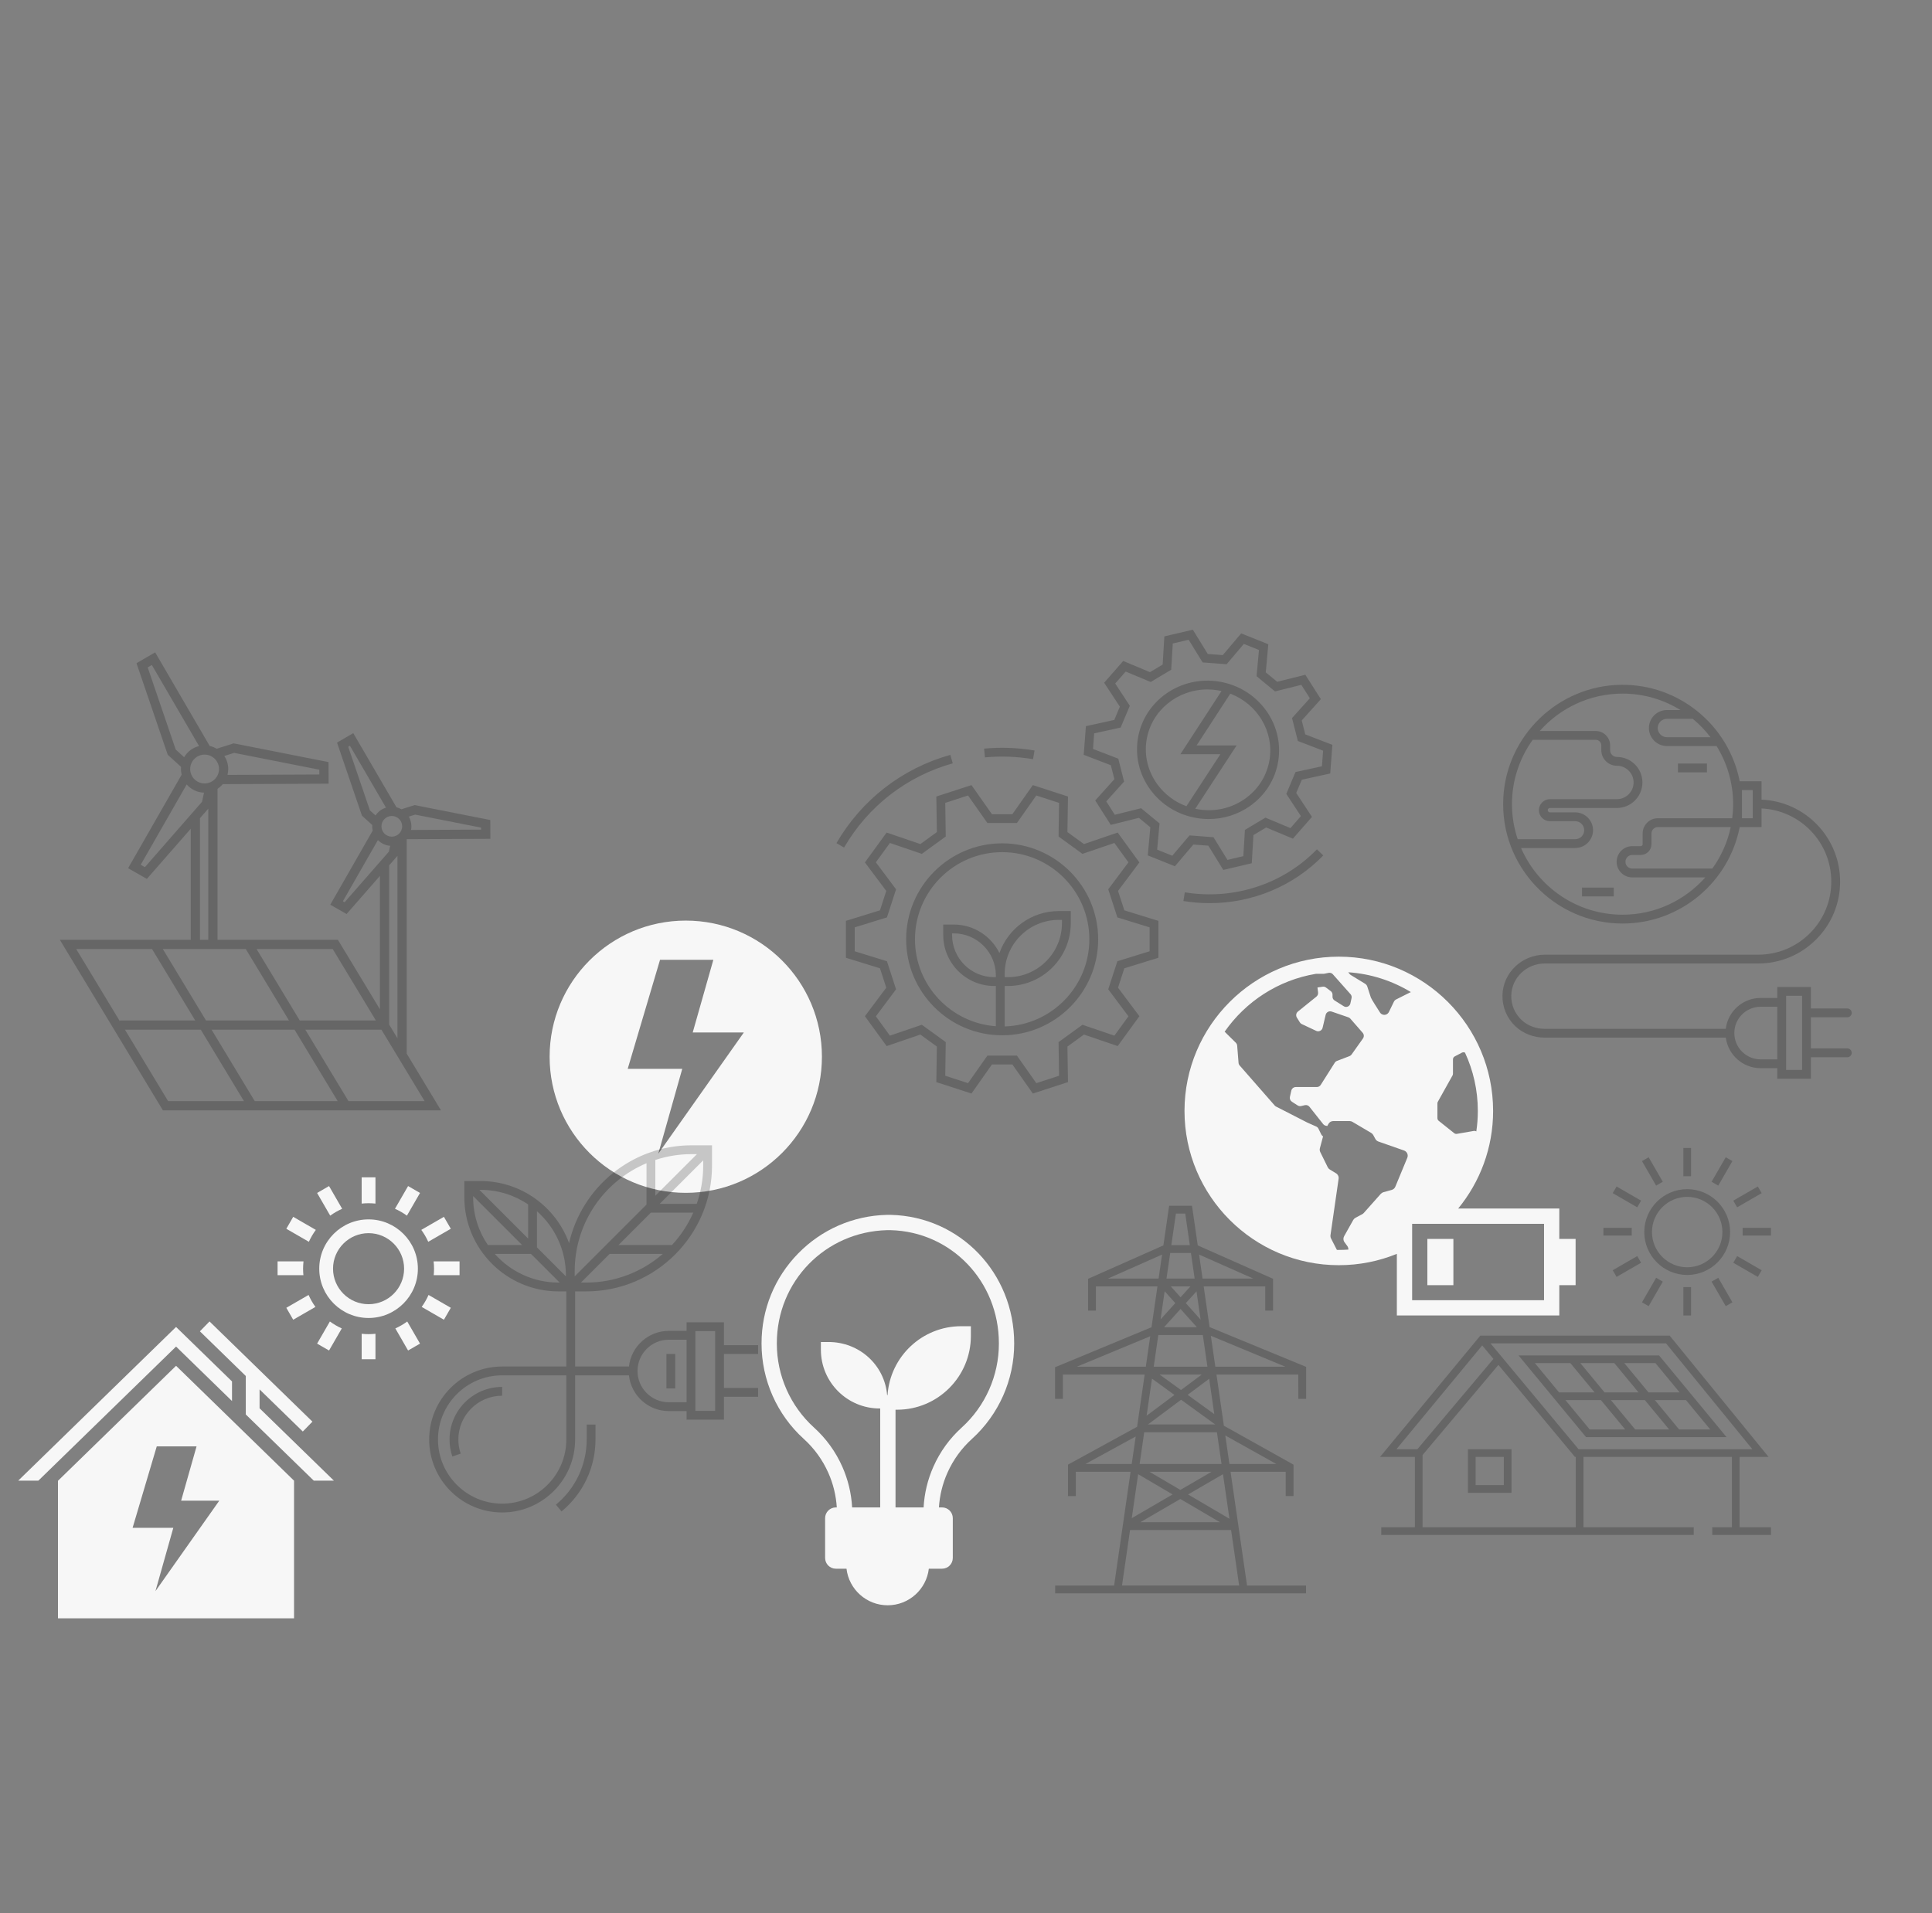 <?xml version="1.0" encoding="utf-8"?>
<!-- Generator: Adobe Illustrator 16.0.0, SVG Export Plug-In . SVG Version: 6.00 Build 0)  -->
<!DOCTYPE svg PUBLIC "-//W3C//DTD SVG 1.1//EN" "http://www.w3.org/Graphics/SVG/1.1/DTD/svg11.dtd">
<svg version="1.1" id="Calque_1" xmlns="http://www.w3.org/2000/svg" xmlns:xlink="http://www.w3.org/1999/xlink" x="0px" y="0px"
	 width="318px" height="315px" viewBox="0 0 318 315" enable-background="new 0 0 318 315" xml:space="preserve">
<rect x="0" y="0" width="318" height="315" fill="#808080" stroke="none"/>
<path fill="#F7F7F7" d="M112.875,151.562c-12.376,0-22.41,10.033-22.41,22.41s10.034,22.412,22.41,22.412
	c12.377,0,22.411-10.035,22.411-22.412S125.252,151.562,112.875,151.562z M108.356,189.932l3.94-13.964h-8.978l5.323-17.954h8.775
	l-3.398,11.968h8.415L108.356,189.932z"/>
<path fill="#F7F7F7" d="M239.222,211.584h-4.283v-7.616h4.283V211.584z M259.339,203.968v7.616h-2.683v4.987h-26.739v-10.144
	c-2.95,1.206-6.176,1.868-9.556,1.868c-14.004,0-25.397-11.393-25.397-25.397c0-14.006,11.394-25.398,25.397-25.398
	c14.006,0,25.399,11.393,25.399,25.398c0,6.094-2.157,11.689-5.749,16.071h16.645v4.998H259.339z M236.594,184.084
	c0,0.172,0.078,0.336,0.211,0.442l2.551,2.033c0.125,0.102,0.288,0.142,0.445,0.113l2.795-0.483c0.128-0.02,0.259,0,0.371,0.064
	l0.028,0.017c0.164-1.102,0.25-2.227,0.25-3.372c0-3.426-0.757-6.677-2.111-9.596c-0.159-0.08-0.348-0.082-0.507,0.001l-1.172,0.612
	c-0.186,0.098-0.302,0.289-0.302,0.501v2.366c0,0.095-0.024,0.188-0.072,0.273l-2.417,4.33c-0.048,0.086-0.07,0.178-0.07,0.275
	V184.084z M221.916,160.069l0.214,0.268c0.061,0.075,0.134,0.142,0.216,0.192l2.342,1.43c0.167,0.104,0.297,0.264,0.359,0.451
	c0.18,0.544,0.556,1.67,0.597,1.832c0.045,0.181,1.146,1.908,1.496,2.45c0.065,0.108,0.161,0.2,0.27,0.265
	c0.424,0.263,0.982,0.1,1.201-0.353l0.814-1.675c0.08-0.169,0.214-0.306,0.38-0.389l2.257-1.135
	c0.024-0.013,0.048-0.022,0.069-0.028l0.099-0.041C229.179,161.483,225.67,160.322,221.916,160.069z M229.665,195.374l1.972-4.762
	c0.196-0.479-0.049-1.027-0.539-1.2l-4.222-1.477c-0.21-0.074-0.386-0.226-0.493-0.42l-0.353-0.649
	c-0.081-0.144-0.195-0.263-0.336-0.347l-3.092-1.826c-0.14-0.082-0.3-0.126-0.463-0.126h-2.688c-0.328,0-0.627,0.174-0.788,0.458
	l-0.201,0.354c-0.051-0.015-0.101-0.027-0.153-0.032c-0.205-0.021-0.391-0.124-0.519-0.282l-2.253-2.844
	c-0.182-0.229-0.479-0.336-0.762-0.271l-0.609,0.142c-0.199,0.048-0.41,0.01-0.58-0.101l-0.94-0.605
	c-0.267-0.174-0.397-0.493-0.331-0.803l0.231-1.029c0.08-0.343,0.386-0.589,0.74-0.589h3.46c0.258,0,0.498-0.133,0.639-0.352
	l2.309-3.649c0.089-0.14,0.216-0.244,0.369-0.303l2.062-0.788c0.137-0.054,0.258-0.146,0.342-0.27l1.872-2.634
	c0.201-0.286,0.184-0.671-0.048-0.936l-2.034-2.333c-0.089-0.098-0.199-0.174-0.324-0.216l-2.754-0.946
	c-0.424-0.143-0.878,0.108-0.98,0.544l-0.503,2.122c-0.107,0.466-0.621,0.714-1.056,0.511l-2.365-1.113
	c-0.135-0.061-0.247-0.159-0.324-0.283l-0.49-0.79c-0.201-0.323-0.131-0.746,0.167-0.989l3.049-2.461
	c0.202-0.164,0.307-0.422,0.275-0.681l-0.101-0.826l0.869-0.126c0.188-0.028,0.383,0.021,0.534,0.138l0.79,0.595
	c0.178,0.138,0.283,0.349,0.283,0.571v0.354c0,0.247,0.127,0.475,0.335,0.606l1.522,0.956c0.418,0.264,0.972,0.031,1.08-0.453
	l0.199-0.9c0.046-0.224-0.013-0.457-0.167-0.63l-2.92-3.29c-0.167-0.189-0.425-0.274-0.674-0.228l-0.727,0.145
	c-0.046,0.011-0.09,0.013-0.138,0.013h-1.229c-6.206,1.028-11.579,4.566-15.036,9.53l1.838,1.818
	c0.129,0.13,0.209,0.295,0.224,0.478l0.225,2.831c0.012,0.161,0.078,0.316,0.186,0.437l5.765,6.587
	c0.064,0.071,0.14,0.13,0.224,0.175l5.083,2.604c0.013,0.006,0.023,0.013,0.035,0.019l1.491,0.664
	c0.164,0.075,0.296,0.199,0.373,0.361l0.456,0.936c0.072,0.147,0.179,0.253,0.298,0.325l-0.521,1.95
	c-0.058,0.213-0.035,0.438,0.063,0.634l1.227,2.497c0.076,0.155,0.194,0.285,0.343,0.373l1.021,0.621
	c0.312,0.188,0.479,0.544,0.427,0.904l-1.337,9.278c-0.027,0.188,0.005,0.375,0.087,0.545l0.966,1.887
	c0.106,0,0.211,0.003,0.317,0.003c0.527,0,1.052-0.018,1.572-0.055c0.009-0.199-0.043-0.402-0.169-0.579l-0.471-0.644
	c-0.209-0.286-0.231-0.668-0.058-0.978l1.501-2.674c0.086-0.151,0.211-0.273,0.362-0.354l1.12-0.598
	c0.095-0.051,0.179-0.118,0.248-0.197l2.804-3.151c0.116-0.131,0.269-0.226,0.436-0.272l1.362-0.377
	C229.338,195.827,229.561,195.633,229.665,195.374z M254.143,201.484h-21.711v12.574h21.711V201.484z"/>
<path fill="#F7F7F7" d="M146.648,200.011l-0.671-0.001l-0.03,0.001c-5.532,0.138-10.713,2.398-14.585,6.365
	c-3.878,3.971-6.015,9.217-6.015,14.771v0.073c0,5.958,2.531,11.667,6.946,15.67c1.734,1.572,3.096,3.453,4.047,5.594
	c0.805,1.814,1.268,3.725,1.393,5.689h-0.154c-0.978,0-1.769,0.791-1.769,1.769v6.554c0,0.978,0.791,1.769,1.769,1.769h1.75
	c0.399,3.39,3.28,6.021,6.777,6.021c3.498,0,6.377-2.632,6.775-6.021h2.177c0.977,0,1.768-0.791,1.768-1.769v-6.554
	c0-0.978-0.791-1.769-1.768-1.769h-0.514c0.123-1.965,0.588-3.875,1.392-5.688c0.952-2.142,2.314-4.023,4.047-5.595
	c4.415-4.002,6.947-9.711,6.947-15.67v-0.073C166.93,209.579,158.021,200.296,146.648,200.011z M164.413,221.22
	c0,5.249-2.23,10.28-6.118,13.804c-1.997,1.809-3.563,3.974-4.658,6.439c-0.949,2.139-1.489,4.393-1.615,6.71h-4.623v-16.084h0.252
	c6.712,0,12.152-5.442,12.152-12.153v-1.595h-1.59c-6.443,0-11.712,5.014-12.127,11.352h-0.066
	c-0.409-4.954-4.566-8.751-9.637-8.751h-1.268v1.269c0,5.344,4.33,9.674,9.674,9.674h0.09v16.289h-4.622
	c-0.128-2.317-0.669-4.571-1.617-6.71c-1.094-2.464-2.66-4.63-4.656-6.439c-3.89-3.523-6.12-8.556-6.12-13.804v-0.073
	c0-10.181,7.962-18.357,18.129-18.621h0.606c9.989,0.26,17.813,8.437,17.813,18.621V221.22z"/>
<path fill="#F7F7F7" d="M56.318,199.008c-0.697,0.308-1.356,0.688-1.967,1.131l-2.157-3.736l1.965-1.135L56.318,199.008z
	 M48.262,200.333l-1.135,1.966l3.713,2.144c0.313-0.695,0.697-1.352,1.145-1.96L48.262,200.333z M49.956,207.67h-4.268v2.269h4.252
	c-0.035-0.352-0.053-0.708-0.053-1.068C49.887,208.464,49.912,208.063,49.956,207.67z M47.127,215.31l1.135,1.965l3.657-2.11
	c-0.441-0.612-0.82-1.272-1.126-1.971L47.127,215.31z M52.194,221.207l1.965,1.134l2.099-3.637
	c-0.696-0.312-1.353-0.694-1.961-1.141L52.194,221.207z M59.529,219.587v4.193h2.27v-4.193c-0.374,0.039-0.751,0.06-1.135,0.06
	C60.281,219.646,59.903,219.626,59.529,219.587z M67.169,222.341l1.965-1.134l-2.104-3.644c-0.607,0.446-1.264,0.829-1.96,1.141
	L67.169,222.341z M73.067,217.274l1.135-1.965l-3.665-2.116c-0.307,0.698-0.686,1.358-1.126,1.971L73.067,217.274z M71.388,209.938
	h4.252v-2.269h-4.268c0.043,0.394,0.068,0.794,0.068,1.2C71.441,209.23,71.423,209.587,71.388,209.938z M74.202,202.299
	l-1.135-1.966l-3.723,2.149c0.447,0.608,0.831,1.265,1.144,1.96L74.202,202.299z M69.134,196.402l-1.965-1.135l-2.159,3.74
	c0.697,0.308,1.356,0.688,1.967,1.131L69.134,196.402z M61.799,198.152v-4.324h-2.27v4.324c0.374-0.038,0.752-0.06,1.135-0.06
	C61.047,198.093,61.425,198.114,61.799,198.152z M68.782,208.87c0-4.476-3.642-8.117-8.118-8.117c-4.476,0-8.118,3.642-8.118,8.117
	s3.642,8.117,8.118,8.117C65.141,216.987,68.782,213.346,68.782,208.87z M66.513,208.87c0,3.225-2.623,5.848-5.849,5.848
	c-3.225,0-5.848-2.623-5.848-5.848s2.623-5.849,5.848-5.849C63.89,203.021,66.513,205.646,66.513,208.87z M38.188,230.661v-3.228
	l-9.209-8.97L3.005,243.762H6.32l22.66-22.07L38.188,230.661z M28.979,224.858l19.419,18.915v22.664H9.542V243.79L28.979,224.858z
	 M29.814,247.063l2.537-8.935H25.8l-3.974,13.402h6.701l-2.94,10.424l10.508-14.892H29.814z M40.457,232.871l11.181,10.891h3.314
	l-12.226-11.908v-3.106l7.115,6.93l1.583-1.625l-16.937-16.497l-1.583,1.626l7.553,7.356v0.661v2.445V232.871z"/>
<g opacity="0.2">
	<path d="M66.94,173.42v-35.259l13.775-0.063l-0.012-3.092l-12.464-2.46l-2.162,0.688c-0.254-0.143-0.528-0.254-0.818-0.323
		L58.146,120.7l-2.672,1.557l4.101,12.024l1.701,1.551c-0.004,0.067-0.011,0.136-0.011,0.208c0,0.241,0.029,0.478,0.081,0.706
		l-6.982,12.199l2.684,1.536l5.486-6.276v21.962l-6.915-11.443H35.801v-24.856c0.325-0.212,0.615-0.471,0.864-0.767l17.423-0.079
		l-0.013-3.555l-15.625-3.084l-2.786,0.888c-0.352-0.209-0.737-0.368-1.149-0.459l-8.977-15.413l-3.07,1.789l5.139,15.072
		l2.194,1.999c-0.01,0.116-0.018,0.232-0.018,0.351c0,0.319,0.043,0.629,0.116,0.928l-8.813,15.397l3.086,1.765l7.223-8.259v18.283
		H9.848l16.968,28.083h45.771l-5.672-9.387H66.94z M62.786,136.04c0-0.94,0.765-1.704,1.705-1.704c0.939,0,1.704,0.764,1.704,1.704
		c0,0.938-0.764,1.704-1.704,1.704C63.551,137.744,62.786,136.979,62.786,136.04z M68.328,134.113l10.86,2.144l0,0.327
		l-11.531,0.055c0.037-0.196,0.059-0.395,0.059-0.599c0-0.581-0.156-1.124-0.426-1.597L68.328,134.113z M60.888,133.421
		l-3.573-10.477l0.283-0.165l5.931,10.183c-0.712,0.223-1.318,0.687-1.723,1.295L60.888,133.421z M56.722,148.543l-0.285-0.163
		l5.765-10.072c0.525,0.529,1.231,0.877,2.017,0.943l-0.21,0.959L56.722,148.543z M64.054,142.467l1.356-1.551l0.01-0.041v30.068
		l-1.366-2.261V142.467z M61.867,168.004h-12.53l-7.106-11.76h12.53L61.867,168.004z M33.907,168.004l-7.107-11.76h13.654
		l7.107,11.76H33.907z M48.48,169.526l7.105,11.761H41.933l-7.107-11.761H48.48z M33.676,128.981c-1.308,0-2.372-1.063-2.372-2.372
		c0-1.307,1.063-2.371,2.372-2.371s2.372,1.064,2.372,2.371C36.048,127.918,34.984,128.981,33.676,128.981z M38.54,123.95
		l14.019,2.769l0.003,0.789l-15.12,0.068c0.08-0.311,0.125-0.632,0.125-0.967c0-0.791-0.239-1.527-0.646-2.145L38.54,123.95z
		 M28.921,123.4l-4.612-13.524l0.682-0.398l7.775,13.353c-1.047,0.252-1.929,0.926-2.457,1.834L28.921,123.4z M23.848,142.764
		l-0.687-0.393l7.569-13.225c0.695,0.807,1.713,1.324,2.853,1.351l-0.33,1.509L23.848,142.764z M32.916,134.703l1.364-1.562v21.582
		h-1.364V134.703z M25.024,156.244l7.107,11.76H19.724v0.124l-7.181-11.884H25.024z M20.567,169.526h12.482l7.106,11.761H27.674
		L20.567,169.526z M57.362,181.287l-7.106-11.761h12.529l7.107,11.761H57.362z"/>
	<path d="M73.993,236.992c0,0.954,0.154,1.896,0.462,2.796l1.373-0.471c-0.256-0.747-0.384-1.53-0.384-2.325
		c0-3.977,3.233-7.208,7.208-7.208v-1.451C77.876,228.333,73.993,232.215,73.993,236.992z M96.566,234.535v2.457
		c0,4.158-1.845,8.069-5.064,10.728l0.923,1.117c3.555-2.935,5.591-7.253,5.591-11.845v-2.457H96.566z M73.993,236.992
		c0,0.954,0.154,1.896,0.462,2.796l1.373-0.471c-0.256-0.747-0.384-1.53-0.384-2.325c0-3.977,3.233-7.208,7.208-7.208v-1.451
		C77.876,228.333,73.993,232.215,73.993,236.992z M73.993,236.992c0,0.954,0.154,1.896,0.462,2.796l1.373-0.471
		c-0.256-0.747-0.384-1.53-0.384-2.325c0-3.977,3.233-7.208,7.208-7.208v-1.451C77.876,228.333,73.993,232.215,73.993,236.992z
		 M73.993,236.992c0,0.954,0.154,1.896,0.462,2.796l1.373-0.471c-0.256-0.747-0.384-1.53-0.384-2.325
		c0-3.977,3.233-7.208,7.208-7.208v-1.451C77.876,228.333,73.993,232.215,73.993,236.992z M109.691,222.909v5.677h1.45v-5.677
		H109.691z M109.691,222.909v5.677h1.45v-5.677H109.691z M73.993,236.992c0,0.954,0.154,1.896,0.462,2.796l1.373-0.471
		c-0.256-0.747-0.384-1.53-0.384-2.325c0-3.977,3.233-7.208,7.208-7.208v-1.451C77.876,228.333,73.993,232.215,73.993,236.992z
		 M73.993,236.992c0,0.954,0.154,1.896,0.462,2.796l1.373-0.471c-0.256-0.747-0.384-1.53-0.384-2.325
		c0-3.977,3.233-7.208,7.208-7.208v-1.451C77.876,228.333,73.993,232.215,73.993,236.992z M109.691,222.909v5.677h1.45v-5.677
		H109.691z M109.691,222.909v5.677h1.45v-5.677H109.691z M73.993,236.992c0,0.954,0.154,1.896,0.462,2.796l1.373-0.471
		c-0.256-0.747-0.384-1.53-0.384-2.325c0-3.977,3.233-7.208,7.208-7.208v-1.451C77.876,228.333,73.993,232.215,73.993,236.992z
		 M73.993,236.992c0,0.954,0.154,1.896,0.462,2.796l1.373-0.471c-0.256-0.747-0.384-1.53-0.384-2.325
		c0-3.977,3.233-7.208,7.208-7.208v-1.451C77.876,228.333,73.993,232.215,73.993,236.992z M109.691,222.909v5.677h1.45v-5.677
		H109.691z M109.691,222.909v5.677h1.45v-5.677H109.691z M73.993,236.992c0,0.954,0.154,1.896,0.462,2.796l1.373-0.471
		c-0.256-0.747-0.384-1.53-0.384-2.325c0-3.977,3.233-7.208,7.208-7.208v-1.451C77.876,228.333,73.993,232.215,73.993,236.992z
		 M73.993,236.992c0,0.954,0.154,1.896,0.462,2.796l1.373-0.471c-0.256-0.747-0.384-1.53-0.384-2.325
		c0-3.977,3.233-7.208,7.208-7.208v-1.451C77.876,228.333,73.993,232.215,73.993,236.992z M109.691,222.909v5.677h1.45v-5.677
		H109.691z M109.691,222.909v5.677h1.45v-5.677H109.691z M73.993,236.992c0,0.954,0.154,1.896,0.462,2.796l1.373-0.471
		c-0.256-0.747-0.384-1.53-0.384-2.325c0-3.977,3.233-7.208,7.208-7.208v-1.451C77.876,228.333,73.993,232.215,73.993,236.992z
		 M73.993,236.992c0,0.954,0.154,1.896,0.462,2.796l1.373-0.471c-0.256-0.747-0.384-1.53-0.384-2.325
		c0-3.977,3.233-7.208,7.208-7.208v-1.451C77.876,228.333,73.993,232.215,73.993,236.992z M109.691,222.909v5.677h1.45v-5.677
		H109.691z M109.691,222.909v5.677h1.45v-5.677H109.691z M73.993,236.992c0,0.954,0.154,1.896,0.462,2.796l1.373-0.471
		c-0.256-0.747-0.384-1.53-0.384-2.325c0-3.977,3.233-7.208,7.208-7.208v-1.451C77.876,228.333,73.993,232.215,73.993,236.992z
		 M124.781,222.911v-1.45h-5.621V217.7h-6.151v1.408h-2.925c-3.393,0-6.193,2.574-6.561,5.87h-8.858v-12.37h1.823
		c11.417,0,20.707-9.289,20.707-20.707v-3.343h-3.344c-9.834,0-18.083,6.895-20.184,16.103c-2.165-5.956-7.881-10.221-14.577-10.221
		h-2.663v2.662c0,8.552,6.957,15.506,15.507,15.506h1.28v12.37H82.651c-6.623,0-12.011,5.391-12.011,12.014
		c0,6.622,5.388,12.014,12.011,12.014s12.013-5.392,12.013-12.014v-10.563h8.858c0.358,3.304,3.163,5.885,6.561,5.885h2.925v1.412
		h6.151v-3.763h5.621v-1.452h-5.621v-5.6H124.781z M79.09,195.891c2.902,0,5.6,0.885,7.842,2.397v5.629l-8.026-8.026H79.09z
		 M80.304,204.981c-1.531-2.248-2.426-4.961-2.426-7.879v-0.185l8.066,8.063H80.304z M91.935,211.155
		c-4.171,0-7.921-1.828-10.5-4.722h5.961l4.723,4.722H91.935z M93.144,210.132l-4.761-4.765v-5.953
		c2.916,2.577,4.761,6.343,4.761,10.531V210.132z M93.214,236.992c0,5.823-4.737,10.563-10.563,10.563
		c-5.822,0-10.56-4.739-10.56-10.563s4.738-10.563,10.56-10.563h10.563V236.992z M96.488,211.155h-0.865l4.723-4.722h8.753
		C105.718,209.372,101.31,211.155,96.488,211.155z M115.744,191.901c0,2.205-0.377,4.32-1.062,6.294h-6.099l7.16-7.16V191.901z
		 M107.866,190.968c1.885-0.619,3.895-0.958,5.984-0.958h0.866l-6.85,6.853V190.968z M114.111,199.646
		c-0.871,1.976-2.063,3.774-3.511,5.335h-8.804l5.337-5.335H114.111z M94.595,210.132v-0.867c0-7.981,4.885-14.844,11.82-17.76
		v6.809L94.595,210.132z M113.009,230.861h-2.925c-2.84,0-5.151-2.309-5.151-5.15c0-2.839,2.312-5.149,5.151-5.149h2.925V230.861z
		 M117.709,232.273h-3.25v-13.122h3.25V232.273z M109.691,228.586h1.45v-5.677h-1.45V228.586z M73.993,236.992
		c0,0.954,0.154,1.896,0.462,2.796l1.373-0.471c-0.256-0.747-0.384-1.53-0.384-2.325c0-3.977,3.233-7.208,7.208-7.208v-1.451
		C77.876,228.333,73.993,232.215,73.993,236.992z M73.993,236.992c0,0.954,0.154,1.896,0.462,2.796l1.373-0.471
		c-0.256-0.747-0.384-1.53-0.384-2.325c0-3.977,3.233-7.208,7.208-7.208v-1.451C77.876,228.333,73.993,232.215,73.993,236.992z
		 M109.691,222.909v5.677h1.45v-5.677H109.691z M109.691,222.909v5.677h1.45v-5.677H109.691z M73.993,236.992
		c0,0.954,0.154,1.896,0.462,2.796l1.373-0.471c-0.256-0.747-0.384-1.53-0.384-2.325c0-3.977,3.233-7.208,7.208-7.208v-1.451
		C77.876,228.333,73.993,232.215,73.993,236.992z M73.993,236.992c0,0.954,0.154,1.896,0.462,2.796l1.373-0.471
		c-0.256-0.747-0.384-1.53-0.384-2.325c0-3.977,3.233-7.208,7.208-7.208v-1.451C77.876,228.333,73.993,232.215,73.993,236.992z
		 M109.691,222.909v5.677h1.45v-5.677H109.691z M109.691,222.909v5.677h1.45v-5.677H109.691z M73.993,236.992
		c0,0.954,0.154,1.896,0.462,2.796l1.373-0.471c-0.256-0.747-0.384-1.53-0.384-2.325c0-3.977,3.233-7.208,7.208-7.208v-1.451
		C77.876,228.333,73.993,232.215,73.993,236.992z M73.993,236.992c0,0.954,0.154,1.896,0.462,2.796l1.373-0.471
		c-0.256-0.747-0.384-1.53-0.384-2.325c0-3.977,3.233-7.208,7.208-7.208v-1.451C77.876,228.333,73.993,232.215,73.993,236.992z
		 M109.691,222.909v5.677h1.45v-5.677H109.691z M109.691,222.909v5.677h1.45v-5.677H109.691z M73.993,236.992
		c0,0.954,0.154,1.896,0.462,2.796l1.373-0.471c-0.256-0.747-0.384-1.53-0.384-2.325c0-3.977,3.233-7.208,7.208-7.208v-1.451
		C77.876,228.333,73.993,232.215,73.993,236.992z M73.993,236.992c0,0.954,0.154,1.896,0.462,2.796l1.373-0.471
		c-0.256-0.747-0.384-1.53-0.384-2.325c0-3.977,3.233-7.208,7.208-7.208v-1.451C77.876,228.333,73.993,232.215,73.993,236.992z
		 M109.691,222.909v5.677h1.45v-5.677H109.691z M109.691,222.909v5.677h1.45v-5.677H109.691z M73.993,236.992
		c0,0.954,0.154,1.896,0.462,2.796l1.373-0.471c-0.256-0.747-0.384-1.53-0.384-2.325c0-3.977,3.233-7.208,7.208-7.208v-1.451
		C77.876,228.333,73.993,232.215,73.993,236.992z M73.993,236.992c0,0.954,0.154,1.896,0.462,2.796l1.373-0.471
		c-0.256-0.747-0.384-1.53-0.384-2.325c0-3.977,3.233-7.208,7.208-7.208v-1.451C77.876,228.333,73.993,232.215,73.993,236.992z
		 M109.691,222.909v5.677h1.45v-5.677H109.691z M109.691,222.909v5.677h1.45v-5.677H109.691z M73.993,236.992
		c0,0.954,0.154,1.896,0.462,2.796l1.373-0.471c-0.256-0.747-0.384-1.53-0.384-2.325c0-3.977,3.233-7.208,7.208-7.208v-1.451
		C77.876,228.333,73.993,232.215,73.993,236.992z M73.993,236.992c0,0.954,0.154,1.896,0.462,2.796l1.373-0.471
		c-0.256-0.747-0.384-1.53-0.384-2.325c0-3.977,3.233-7.208,7.208-7.208v-1.451C77.876,228.333,73.993,232.215,73.993,236.992z
		 M109.691,222.909v5.677h1.45v-5.677H109.691z M109.691,222.909v5.677h1.45v-5.677H109.691z"/>
	<path d="M164.95,138.843c-8.714,0-15.8,7.088-15.8,15.801c0,8.715,7.086,15.803,15.8,15.803s15.804-7.088,15.804-15.803
		C180.753,145.931,173.664,138.843,164.95,138.843z M163.916,160.875h-0.278c-3.821,0-6.932-3.109-6.932-6.933v-0.278h0.278
		c3.821,0,6.932,3.109,6.932,6.934V160.875z M165.367,168.985v-6.659h0.534c5.704,0,10.345-4.644,10.345-10.347v-1.986h-1.985
		c-4.497,0-8.336,2.89-9.758,6.906c-1.366-2.771-4.224-4.687-7.519-4.687h-1.729v1.729c0,4.623,3.76,8.384,8.382,8.384h0.278v6.629
		c-7.431-0.537-13.314-6.745-13.314-14.312c0-7.911,6.437-14.349,14.349-14.349c7.916,0,14.352,6.438,14.352,14.349
		C179.301,162.416,173.087,168.764,165.367,168.985z M165.367,160.875v-0.535c0-4.904,3.989-8.896,8.894-8.896h0.533v0.535
		c0,4.906-3.991,8.896-8.893,8.896H165.367z M164.95,138.843c-8.714,0-15.8,7.088-15.8,15.801c0,8.715,7.086,15.803,15.8,15.803
		s15.804-7.088,15.804-15.803C180.753,145.931,173.664,138.843,164.95,138.843z M163.916,160.875h-0.278
		c-3.821,0-6.932-3.109-6.932-6.933v-0.278h0.278c3.821,0,6.932,3.109,6.932,6.934V160.875z M165.367,168.985v-6.659h0.534
		c5.704,0,10.345-4.644,10.345-10.347v-1.986h-1.985c-4.497,0-8.336,2.89-9.758,6.906c-1.366-2.771-4.224-4.687-7.519-4.687h-1.729
		v1.729c0,4.623,3.76,8.384,8.382,8.384h0.278v6.629c-7.431-0.537-13.314-6.745-13.314-14.312c0-7.911,6.437-14.349,14.349-14.349
		c7.916,0,14.352,6.438,14.352,14.349C179.301,162.416,173.087,168.764,165.367,168.985z M165.367,160.875v-0.535
		c0-4.904,3.989-8.896,8.894-8.896h0.533v0.535c0,4.906-3.991,8.896-8.893,8.896H165.367z M164.95,138.843
		c-8.714,0-15.8,7.088-15.8,15.801c0,8.715,7.086,15.803,15.8,15.803s15.804-7.088,15.804-15.803
		C180.753,145.931,173.664,138.843,164.95,138.843z M163.916,160.875h-0.278c-3.821,0-6.932-3.109-6.932-6.933v-0.278h0.278
		c3.821,0,6.932,3.109,6.932,6.934V160.875z M165.367,168.985v-6.659h0.534c5.704,0,10.345-4.644,10.345-10.347v-1.986h-1.985
		c-4.497,0-8.336,2.89-9.758,6.906c-1.366-2.771-4.224-4.687-7.519-4.687h-1.729v1.729c0,4.623,3.76,8.384,8.382,8.384h0.278v6.629
		c-7.431-0.537-13.314-6.745-13.314-14.312c0-7.911,6.437-14.349,14.349-14.349c7.916,0,14.352,6.438,14.352,14.349
		C179.301,162.416,173.087,168.764,165.367,168.985z M165.367,160.875v-0.535c0-4.904,3.989-8.896,8.894-8.896h0.533v0.535
		c0,4.906-3.991,8.896-8.893,8.896H165.367z M164.95,138.843c-8.714,0-15.8,7.088-15.8,15.801c0,8.715,7.086,15.803,15.8,15.803
		s15.804-7.088,15.804-15.803C180.753,145.931,173.664,138.843,164.95,138.843z M163.916,160.875h-0.278
		c-3.821,0-6.932-3.109-6.932-6.933v-0.278h0.278c3.821,0,6.932,3.109,6.932,6.934V160.875z M165.367,168.985v-6.659h0.534
		c5.704,0,10.345-4.644,10.345-10.347v-1.986h-1.985c-4.497,0-8.336,2.89-9.758,6.906c-1.366-2.771-4.224-4.687-7.519-4.687h-1.729
		v1.729c0,4.623,3.76,8.384,8.382,8.384h0.278v6.629c-7.431-0.537-13.314-6.745-13.314-14.312c0-7.911,6.437-14.349,14.349-14.349
		c7.916,0,14.352,6.438,14.352,14.349C179.301,162.416,173.087,168.764,165.367,168.985z M165.367,160.875v-0.535
		c0-4.904,3.989-8.896,8.894-8.896h0.533v0.535c0,4.906-3.991,8.896-8.893,8.896H165.367z M190.669,157.683v-6.078l-5.607-1.731
		l-1.038-3.192l3.516-4.695l-3.573-4.919l-5.555,1.895l-2.716-1.973l0.09-5.855l-5.783-1.879l-3.374,4.793h-3.357l-3.371-4.791
		l-5.784,1.877l0.088,5.855l-2.717,1.973l-5.552-1.895l-3.575,4.917l3.517,4.697l-1.038,3.192l-5.605,1.731v6.078l5.605,1.733
		l1.038,3.192l-3.517,4.696l3.575,4.918l5.552-1.896l2.717,1.974l-0.088,5.854l5.782,1.88l3.373-4.79h3.357l3.374,4.79l5.783-1.88
		l-0.09-5.854l2.716-1.974l5.555,1.896l3.573-4.918l-3.516-4.696l1.038-3.192L190.669,157.683z M185.738,167.319l-2.314,3.185
		l-5.257-1.791l-3.931,2.857l0.082,5.536l-3.747,1.219l-3.188-4.533h-4.863l-3.189,4.533l-3.745-1.219l0.082-5.536l-3.936-2.857
		l-5.255,1.791l-2.312-3.185l3.323-4.444l-1.5-4.622l-5.304-1.64v-3.938l5.304-1.638l1.5-4.624l-3.323-4.444l2.312-3.187
		l5.255,1.794l3.936-2.857l-0.082-5.535l3.745-1.219l3.189,4.532h4.863l3.188-4.532l3.747,1.219l-0.082,5.535l3.931,2.857
		l5.257-1.792l2.314,3.185l-3.324,4.444l1.501,4.624l5.303,1.638v3.938l-5.303,1.64l-1.503,4.622L185.738,167.319z M164.95,138.843
		c-8.714,0-15.8,7.088-15.8,15.801c0,8.715,7.086,15.803,15.8,15.803s15.804-7.088,15.804-15.803
		C180.753,145.931,173.664,138.843,164.95,138.843z M163.916,160.875h-0.278c-3.821,0-6.932-3.109-6.932-6.933v-0.278h0.278
		c3.821,0,6.932,3.109,6.932,6.934V160.875z M165.367,168.985v-6.659h0.534c5.704,0,10.345-4.644,10.345-10.347v-1.986h-1.985
		c-4.497,0-8.336,2.89-9.758,6.906c-1.366-2.771-4.224-4.687-7.519-4.687h-1.729v1.729c0,4.623,3.76,8.384,8.382,8.384h0.278v6.629
		c-7.431-0.537-13.314-6.745-13.314-14.312c0-7.911,6.437-14.349,14.349-14.349c7.916,0,14.352,6.438,14.352,14.349
		C179.301,162.416,173.087,168.764,165.367,168.985z M165.367,160.875v-0.535c0-4.904,3.989-8.896,8.894-8.896h0.533v0.535
		c0,4.906-3.991,8.896-8.893,8.896H165.367z M164.95,138.843c-8.714,0-15.8,7.088-15.8,15.801c0,8.715,7.086,15.803,15.8,15.803
		s15.804-7.088,15.804-15.803C180.753,145.931,173.664,138.843,164.95,138.843z M163.916,160.875h-0.278
		c-3.821,0-6.932-3.109-6.932-6.933v-0.278h0.278c3.821,0,6.932,3.109,6.932,6.934V160.875z M165.367,168.985v-6.659h0.534
		c5.704,0,10.345-4.644,10.345-10.347v-1.986h-1.985c-4.497,0-8.336,2.89-9.758,6.906c-1.366-2.771-4.224-4.687-7.519-4.687h-1.729
		v1.729c0,4.623,3.76,8.384,8.382,8.384h0.278v6.629c-7.431-0.537-13.314-6.745-13.314-14.312c0-7.911,6.437-14.349,14.349-14.349
		c7.916,0,14.352,6.438,14.352,14.349C179.301,162.416,173.087,168.764,165.367,168.985z M165.367,160.875v-0.535
		c0-4.904,3.989-8.896,8.894-8.896h0.533v0.535c0,4.906-3.991,8.896-8.893,8.896H165.367z M164.95,138.843
		c-8.714,0-15.8,7.088-15.8,15.801c0,8.715,7.086,15.803,15.8,15.803s15.804-7.088,15.804-15.803
		C180.753,145.931,173.664,138.843,164.95,138.843z M163.916,160.875h-0.278c-3.821,0-6.932-3.109-6.932-6.933v-0.278h0.278
		c3.821,0,6.932,3.109,6.932,6.934V160.875z M165.367,168.985v-6.659h0.534c5.704,0,10.345-4.644,10.345-10.347v-1.986h-1.985
		c-4.497,0-8.336,2.89-9.758,6.906c-1.366-2.771-4.224-4.687-7.519-4.687h-1.729v1.729c0,4.623,3.76,8.384,8.382,8.384h0.278v6.629
		c-7.431-0.537-13.314-6.745-13.314-14.312c0-7.911,6.437-14.349,14.349-14.349c7.916,0,14.352,6.438,14.352,14.349
		C179.301,162.416,173.087,168.764,165.367,168.985z M165.367,160.875v-0.535c0-4.904,3.989-8.896,8.894-8.896h0.533v0.535
		c0,4.906-3.991,8.896-8.893,8.896H165.367z M164.95,138.843c-8.714,0-15.8,7.088-15.8,15.801c0,8.715,7.086,15.803,15.8,15.803
		s15.804-7.088,15.804-15.803C180.753,145.931,173.664,138.843,164.95,138.843z M163.916,160.875h-0.278
		c-3.821,0-6.932-3.109-6.932-6.933v-0.278h0.278c3.821,0,6.932,3.109,6.932,6.934V160.875z M165.367,168.985v-6.659h0.534
		c5.704,0,10.345-4.644,10.345-10.347v-1.986h-1.985c-4.497,0-8.336,2.89-9.758,6.906c-1.366-2.771-4.224-4.687-7.519-4.687h-1.729
		v1.729c0,4.623,3.76,8.384,8.382,8.384h0.278v6.629c-7.431-0.537-13.314-6.745-13.314-14.312c0-7.911,6.437-14.349,14.349-14.349
		c7.916,0,14.352,6.438,14.352,14.349C179.301,162.416,173.087,168.764,165.367,168.985z M165.367,160.875v-0.535
		c0-4.904,3.989-8.896,8.894-8.896h0.533v0.535c0,4.906-3.991,8.896-8.893,8.896H165.367z M164.95,138.843
		c-8.714,0-15.8,7.088-15.8,15.801c0,8.715,7.086,15.803,15.8,15.803s15.804-7.088,15.804-15.803
		C180.753,145.931,173.664,138.843,164.95,138.843z M163.916,160.875h-0.278c-3.821,0-6.932-3.109-6.932-6.933v-0.278h0.278
		c3.821,0,6.932,3.109,6.932,6.934V160.875z M165.367,168.985v-6.659h0.534c5.704,0,10.345-4.644,10.345-10.347v-1.986h-1.985
		c-4.497,0-8.336,2.89-9.758,6.906c-1.366-2.771-4.224-4.687-7.519-4.687h-1.729v1.729c0,4.623,3.76,8.384,8.382,8.384h0.278v6.629
		c-7.431-0.537-13.314-6.745-13.314-14.312c0-7.911,6.437-14.349,14.349-14.349c7.916,0,14.352,6.438,14.352,14.349
		C179.301,162.416,173.087,168.764,165.367,168.985z M165.367,160.875v-0.535c0-4.904,3.989-8.896,8.894-8.896h0.533v0.535
		c0,4.906-3.991,8.896-8.893,8.896H165.367z M164.95,138.843c-8.714,0-15.8,7.088-15.8,15.801c0,8.715,7.086,15.803,15.8,15.803
		s15.804-7.088,15.804-15.803C180.753,145.931,173.664,138.843,164.95,138.843z M163.916,160.875h-0.278
		c-3.821,0-6.932-3.109-6.932-6.933v-0.278h0.278c3.821,0,6.932,3.109,6.932,6.934V160.875z M165.367,168.985v-6.659h0.534
		c5.704,0,10.345-4.644,10.345-10.347v-1.986h-1.985c-4.497,0-8.336,2.89-9.758,6.906c-1.366-2.771-4.224-4.687-7.519-4.687h-1.729
		v1.729c0,4.623,3.76,8.384,8.382,8.384h0.278v6.629c-7.431-0.537-13.314-6.745-13.314-14.312c0-7.911,6.437-14.349,14.349-14.349
		c7.916,0,14.352,6.438,14.352,14.349C179.301,162.416,173.087,168.764,165.367,168.985z M165.367,160.875v-0.535
		c0-4.904,3.989-8.896,8.894-8.896h0.533v0.535c0,4.906-3.991,8.896-8.893,8.896H165.367z M164.95,138.843
		c-8.714,0-15.8,7.088-15.8,15.801c0,8.715,7.086,15.803,15.8,15.803s15.804-7.088,15.804-15.803
		C180.753,145.931,173.664,138.843,164.95,138.843z M163.916,160.875h-0.278c-3.821,0-6.932-3.109-6.932-6.933v-0.278h0.278
		c3.821,0,6.932,3.109,6.932,6.934V160.875z M165.367,168.985v-6.659h0.534c5.704,0,10.345-4.644,10.345-10.347v-1.986h-1.985
		c-4.497,0-8.336,2.89-9.758,6.906c-1.366-2.771-4.224-4.687-7.519-4.687h-1.729v1.729c0,4.623,3.76,8.384,8.382,8.384h0.278v6.629
		c-7.431-0.537-13.314-6.745-13.314-14.312c0-7.911,6.437-14.349,14.349-14.349c7.916,0,14.352,6.438,14.352,14.349
		C179.301,162.416,173.087,168.764,165.367,168.985z M165.367,160.875v-0.535c0-4.904,3.989-8.896,8.894-8.896h0.533v0.535
		c0,4.906-3.991,8.896-8.893,8.896H165.367z M156.424,124.276c-7.933,2.223-14.59,7.383-18.748,14.533l1.253,0.729
		c3.967-6.82,10.318-11.745,17.886-13.864L156.424,124.276z M161.981,123.249l0.135,1.443c2.625-0.245,5.328-0.146,7.92,0.298
		l0.245-1.432C167.56,123.097,164.732,122.991,161.981,123.249z M200.673,112.216c-6.37-1.041-12.37,3.154-13.379,9.349
		c-0.49,3.005,0.253,6.026,2.094,8.504c1.834,2.471,4.541,4.111,7.621,4.613c0.655,0.106,1.31,0.16,1.958,0.16
		c2.41,0,4.745-0.726,6.736-2.114c2.529-1.767,4.195-4.392,4.685-7.396C211.401,119.139,207.04,113.253,200.673,112.216z
		 M190.553,129.202c-1.606-2.159-2.254-4.791-1.825-7.403c0.789-4.85,5.1-8.294,10.007-8.294c0.562,0,1.132,0.047,1.706,0.142
		c0.206,0.033,0.41,0.075,0.614,0.121l-6.771,10.405h6.583l-5.589,8.56C193.394,132.04,191.757,130.827,190.553,129.202z
		 M208.958,125.1c-0.43,2.613-1.88,4.9-4.085,6.439c-2.216,1.543-4.927,2.152-7.629,1.707c-0.173-0.025-0.342-0.057-0.508-0.093
		l6.81-10.432h-6.587l5.542-8.521C206.924,115.885,209.724,120.391,208.958,125.1z M200.673,112.216
		c-6.37-1.041-12.37,3.154-13.379,9.349c-0.49,3.005,0.253,6.026,2.094,8.504c1.834,2.471,4.541,4.111,7.621,4.613
		c0.655,0.106,1.31,0.16,1.958,0.16c2.41,0,4.745-0.726,6.736-2.114c2.529-1.767,4.195-4.392,4.685-7.396
		C211.401,119.139,207.04,113.253,200.673,112.216z M190.553,129.202c-1.606-2.159-2.254-4.791-1.825-7.403
		c0.789-4.85,5.1-8.294,10.007-8.294c0.562,0,1.132,0.047,1.706,0.142c0.206,0.033,0.41,0.075,0.614,0.121l-6.771,10.405h6.583
		l-5.589,8.56C193.394,132.04,191.757,130.827,190.553,129.202z M208.958,125.1c-0.43,2.613-1.88,4.9-4.085,6.439
		c-2.216,1.543-4.927,2.152-7.629,1.707c-0.173-0.025-0.342-0.057-0.508-0.093l6.81-10.432h-6.587l5.542-8.521
		C206.924,115.885,209.724,120.391,208.958,125.1z M200.673,112.216c-6.37-1.041-12.37,3.154-13.379,9.349
		c-0.49,3.005,0.253,6.026,2.094,8.504c1.834,2.471,4.541,4.111,7.621,4.613c0.655,0.106,1.31,0.16,1.958,0.16
		c2.41,0,4.745-0.726,6.736-2.114c2.529-1.767,4.195-4.392,4.685-7.396C211.401,119.139,207.04,113.253,200.673,112.216z
		 M190.553,129.202c-1.606-2.159-2.254-4.791-1.825-7.403c0.789-4.85,5.1-8.294,10.007-8.294c0.562,0,1.132,0.047,1.706,0.142
		c0.206,0.033,0.41,0.075,0.614,0.121l-6.771,10.405h6.583l-5.589,8.56C193.394,132.04,191.757,130.827,190.553,129.202z
		 M208.958,125.1c-0.43,2.613-1.88,4.9-4.085,6.439c-2.216,1.543-4.927,2.152-7.629,1.707c-0.173-0.025-0.342-0.057-0.508-0.093
		l6.81-10.432h-6.587l5.542-8.521C206.924,115.885,209.724,120.391,208.958,125.1z M200.673,112.216
		c-6.37-1.041-12.37,3.154-13.379,9.349c-0.49,3.005,0.253,6.026,2.094,8.504c1.834,2.471,4.541,4.111,7.621,4.613
		c0.655,0.106,1.31,0.16,1.958,0.16c2.41,0,4.745-0.726,6.736-2.114c2.529-1.767,4.195-4.392,4.685-7.396
		C211.401,119.139,207.04,113.253,200.673,112.216z M190.553,129.202c-1.606-2.159-2.254-4.791-1.825-7.403
		c0.789-4.85,5.1-8.294,10.007-8.294c0.562,0,1.132,0.047,1.706,0.142c0.206,0.033,0.41,0.075,0.614,0.121l-6.771,10.405h6.583
		l-5.589,8.56C193.394,132.04,191.757,130.827,190.553,129.202z M208.958,125.1c-0.43,2.613-1.88,4.9-4.085,6.439
		c-2.216,1.543-4.927,2.152-7.629,1.707c-0.173-0.025-0.342-0.057-0.508-0.093l6.81-10.432h-6.587l5.542-8.521
		C206.924,115.885,209.724,120.391,208.958,125.1z M218.949,127.344l0.358-4.719l-4.468-1.718l-0.58-2.296l3.15-3.504l-2.557-4.018
		l-4.633,1.157l-1.879-1.551l0.42-4.626l-4.466-1.791l-3.032,3.576l-2.47-0.187l-2.455-3.993l-4.688,1.098l-0.28,4.638l-2.089,1.249
		l-4.409-1.84l-3.132,3.586l2.584,3.938l-0.918,2.184l-4.672,1.026l-0.358,4.715l4.466,1.717l0.581,2.296l-3.152,3.506l2.559,4.018
		l4.633-1.158l1.878,1.553l-0.421,4.625l4.467,1.792l3.033-3.577l2.47,0.186l2.459,3.994l4.686-1.097l0.277-4.639l2.093-1.251
		l4.406,1.841l3.134-3.586l-2.588-3.938l0.922-2.184L218.949,127.344z M214.125,134.362l-1.721,1.972l-4.119-1.721l-3.376,2.019
		l-0.26,4.323l-2.615,0.613l-2.297-3.732l-3.945-0.299l-2.835,3.344l-2.495-1l0.395-4.313l-3.033-2.505l-4.332,1.079l-1.404-2.205
		l2.932-3.258l-0.954-3.776l-4.161-1.601l0.194-2.564l4.354-0.955l1.512-3.587l-2.406-3.665l1.723-1.969l4.117,1.72l3.376-2.02
		l0.261-4.322l2.613-0.613l2.298,3.732l3.946,0.3l2.835-3.346l2.493,1l-0.395,4.313l3.035,2.505l4.332-1.081l1.404,2.205
		l-2.933,3.262l0.957,3.773l4.159,1.601l-0.195,2.563l-4.354,0.955l-1.511,3.592L214.125,134.362z M200.673,112.216
		c-6.37-1.041-12.37,3.154-13.379,9.349c-0.49,3.005,0.253,6.026,2.094,8.504c1.834,2.471,4.541,4.111,7.621,4.613
		c0.655,0.106,1.31,0.16,1.958,0.16c2.41,0,4.745-0.726,6.736-2.114c2.529-1.767,4.195-4.392,4.685-7.396
		C211.401,119.139,207.04,113.253,200.673,112.216z M190.553,129.202c-1.606-2.159-2.254-4.791-1.825-7.403
		c0.789-4.85,5.1-8.294,10.007-8.294c0.562,0,1.132,0.047,1.706,0.142c0.206,0.033,0.41,0.075,0.614,0.121l-6.771,10.405h6.583
		l-5.589,8.56C193.394,132.04,191.757,130.827,190.553,129.202z M208.958,125.1c-0.43,2.613-1.88,4.9-4.085,6.439
		c-2.216,1.543-4.927,2.152-7.629,1.707c-0.173-0.025-0.342-0.057-0.508-0.093l6.81-10.432h-6.587l5.542-8.521
		C206.924,115.885,209.724,120.391,208.958,125.1z M200.673,112.216c-6.37-1.041-12.37,3.154-13.379,9.349
		c-0.49,3.005,0.253,6.026,2.094,8.504c1.834,2.471,4.541,4.111,7.621,4.613c0.655,0.106,1.31,0.16,1.958,0.16
		c2.41,0,4.745-0.726,6.736-2.114c2.529-1.767,4.195-4.392,4.685-7.396C211.401,119.139,207.04,113.253,200.673,112.216z
		 M190.553,129.202c-1.606-2.159-2.254-4.791-1.825-7.403c0.789-4.85,5.1-8.294,10.007-8.294c0.562,0,1.132,0.047,1.706,0.142
		c0.206,0.033,0.41,0.075,0.614,0.121l-6.771,10.405h6.583l-5.589,8.56C193.394,132.04,191.757,130.827,190.553,129.202z
		 M208.958,125.1c-0.43,2.613-1.88,4.9-4.085,6.439c-2.216,1.543-4.927,2.152-7.629,1.707c-0.173-0.025-0.342-0.057-0.508-0.093
		l6.81-10.432h-6.587l5.542-8.521C206.924,115.885,209.724,120.391,208.958,125.1z M200.673,112.216
		c-6.37-1.041-12.37,3.154-13.379,9.349c-0.49,3.005,0.253,6.026,2.094,8.504c1.834,2.471,4.541,4.111,7.621,4.613
		c0.655,0.106,1.31,0.16,1.958,0.16c2.41,0,4.745-0.726,6.736-2.114c2.529-1.767,4.195-4.392,4.685-7.396
		C211.401,119.139,207.04,113.253,200.673,112.216z M190.553,129.202c-1.606-2.159-2.254-4.791-1.825-7.403
		c0.789-4.85,5.1-8.294,10.007-8.294c0.562,0,1.132,0.047,1.706,0.142c0.206,0.033,0.41,0.075,0.614,0.121l-6.771,10.405h6.583
		l-5.589,8.56C193.394,132.04,191.757,130.827,190.553,129.202z M208.958,125.1c-0.43,2.613-1.88,4.9-4.085,6.439
		c-2.216,1.543-4.927,2.152-7.629,1.707c-0.173-0.025-0.342-0.057-0.508-0.093l6.81-10.432h-6.587l5.542-8.521
		C206.924,115.885,209.724,120.391,208.958,125.1z M200.673,112.216c-6.37-1.041-12.37,3.154-13.379,9.349
		c-0.49,3.005,0.253,6.026,2.094,8.504c1.834,2.471,4.541,4.111,7.621,4.613c0.655,0.106,1.31,0.16,1.958,0.16
		c2.41,0,4.745-0.726,6.736-2.114c2.529-1.767,4.195-4.392,4.685-7.396C211.401,119.139,207.04,113.253,200.673,112.216z
		 M190.553,129.202c-1.606-2.159-2.254-4.791-1.825-7.403c0.789-4.85,5.1-8.294,10.007-8.294c0.562,0,1.132,0.047,1.706,0.142
		c0.206,0.033,0.41,0.075,0.614,0.121l-6.771,10.405h6.583l-5.589,8.56C193.394,132.04,191.757,130.827,190.553,129.202z
		 M208.958,125.1c-0.43,2.613-1.88,4.9-4.085,6.439c-2.216,1.543-4.927,2.152-7.629,1.707c-0.173-0.025-0.342-0.057-0.508-0.093
		l6.81-10.432h-6.587l5.542-8.521C206.924,115.885,209.724,120.391,208.958,125.1z M200.673,112.216
		c-6.37-1.041-12.37,3.154-13.379,9.349c-0.49,3.005,0.253,6.026,2.094,8.504c1.834,2.471,4.541,4.111,7.621,4.613
		c0.655,0.106,1.31,0.16,1.958,0.16c2.41,0,4.745-0.726,6.736-2.114c2.529-1.767,4.195-4.392,4.685-7.396
		C211.401,119.139,207.04,113.253,200.673,112.216z M190.553,129.202c-1.606-2.159-2.254-4.791-1.825-7.403
		c0.789-4.85,5.1-8.294,10.007-8.294c0.562,0,1.132,0.047,1.706,0.142c0.206,0.033,0.41,0.075,0.614,0.121l-6.771,10.405h6.583
		l-5.589,8.56C193.394,132.04,191.757,130.827,190.553,129.202z M208.958,125.1c-0.43,2.613-1.88,4.9-4.085,6.439
		c-2.216,1.543-4.927,2.152-7.629,1.707c-0.173-0.025-0.342-0.057-0.508-0.093l6.81-10.432h-6.587l5.542-8.521
		C206.924,115.885,209.724,120.391,208.958,125.1z M216.761,139.828c-5.567,5.744-13.698,8.394-21.747,7.079l-0.233,1.433
		c1.438,0.234,2.877,0.352,4.306,0.352c7.039,0,13.814-2.794,18.717-7.855L216.761,139.828z"/>
	<path d="M298.068,162.493h-5.529v1.803h-2.743c-2.954,0-5.394,2.223-5.741,5.084h-29.813c-1.407,0-2.786-0.499-3.809-1.467
		c-1.113-1.052-1.715-2.495-1.682-4.028c0.062-2.942,2.549-5.259,5.492-5.259h35.133c3.607,0,6.999-1.404,9.546-3.951
		c2.55-2.54,3.953-5.93,3.953-9.542c0-7.254-5.749-13.186-12.93-13.485v-3.026h-3.596c-1.781-9.12-9.885-16.005-19.547-15.879
		c-10.283,0.137-18.813,8.312-19.36,18.578c-0.604,11.32,8.434,20.724,19.624,20.724c9.544,0,17.521-6.845,19.283-15.882h3.596
		v-3.063c6.379,0.297,11.478,5.582,11.478,12.034c0,3.225-1.251,6.248-3.523,8.516c-2.276,2.274-5.305,3.526-8.523,3.526h-35.102
		c-3.737,0-6.895,2.941-6.974,6.677c-0.042,1.945,0.723,3.778,2.136,5.116c1.297,1.229,3.049,1.863,4.837,1.863h29.789
		c0.371,2.834,2.8,5.029,5.732,5.029h2.743v1.737h5.529v-3.54h5.993c0.401,0,0.726-0.324,0.726-0.725l0,0
		c0-0.401-0.324-0.728-0.726-0.728h-5.993v-5.122h5.993c0.401,0,0.726-0.324,0.726-0.725l0,0c0-0.401-0.324-0.727-0.726-0.727
		h-5.993V162.493z M281.538,121.371h-7.17c-0.833,0-1.513-0.68-1.513-1.514s0.68-1.514,1.513-1.514h4.258
		C279.708,119.237,280.686,120.254,281.538,121.371z M252.28,121.799h10.369c0.506,0,0.92,0.412,0.92,0.92v0.787
		c0,1.414,1.15,2.564,2.563,2.564c1.517,0,2.752,1.233,2.752,2.749c0,1.519-1.235,2.752-2.752,2.752h-11.019
		c-0.998,0-1.813,0.813-1.813,1.813s0.814,1.813,1.813,1.813h4.16c0.816,0,1.482,0.665,1.482,1.482c0,0.816-0.666,1.482-1.482,1.482
		h-9.465c-0.609-1.815-0.944-3.754-0.944-5.77C248.865,128.442,250.134,124.785,252.28,121.799z M267.067,150.593
		c-7.473,0-13.904-4.527-16.705-10.982h8.912c1.616,0,2.934-1.314,2.934-2.932c0-1.618-1.317-2.932-2.934-2.932h-4.16
		c-0.199,0-0.362-0.164-0.362-0.363s0.163-0.362,0.362-0.362h11.019c2.317,0,4.202-1.886,4.202-4.202s-1.885-4.201-4.202-4.201
		c-0.613,0-1.112-0.498-1.112-1.112v-0.787c0-1.308-1.063-2.371-2.371-2.371h-9.212c3.338-3.771,8.208-6.155,13.63-6.155
		c3.49,0,6.755,0.989,9.529,2.702h-2.229c-1.633,0-2.964,1.328-2.964,2.963c0,1.636,1.331,2.965,2.964,2.965h8.172
		c1.727,2.783,2.728,6.061,2.728,9.569c0,0.785-0.057,1.561-0.153,2.319h-12.235c-1.38,0-2.504,1.123-2.504,2.506v1.763
		c0,0.18-0.147,0.327-0.328,0.327h-1.383c-1.42,0-2.573,1.154-2.573,2.572c0,1.419,1.153,2.573,2.573,2.573h12.016
		C277.343,148.214,272.478,150.593,267.067,150.593z M284.871,136.162c-0.529,2.509-1.58,4.826-3.03,6.839h-13.177
		c-0.618,0-1.122-0.503-1.122-1.122c0-0.618,0.504-1.122,1.122-1.122h1.383c0.981,0,1.779-0.797,1.779-1.777v-1.763
		c0-0.58,0.473-1.055,1.053-1.055H284.871z M288.495,134.711h-1.777v-4.639h1.777V134.711z M289.795,174.409
		c-2.39,0-4.332-1.944-4.332-4.331c0-2.39,1.942-4.332,4.332-4.332h2.743v8.663H289.795z M296.617,176.146h-2.626v-12.203h2.626
		V176.146z M260.391,147.575h5.224v-1.451h-5.224V147.575z M280.957,125.711h-4.773v1.451h4.773V125.711z"/>
	<path d="M241.616,238.59v7.176h7.176v-7.176H241.616z M247.523,244.498h-4.641v-4.642h4.641V244.498z M273.076,223.149h-23.131
		l11.114,13.455h23.127L273.076,223.149z M272.478,224.417l3.982,4.822h-5.123l-3.982-4.822H272.478z M265.712,224.417l3.981,4.822
		h-5.59l-3.982-4.822H265.712z M252.638,224.417h5.841l3.981,4.822h-5.842L252.638,224.417z M261.655,235.336l-3.989-4.829h5.844
		l3.987,4.829H261.655z M269.139,235.336l-3.988-4.829h5.589l3.99,4.829H269.139z M272.385,230.507h5.122l3.988,4.829h-5.122
		L272.385,230.507z M241.616,238.59v7.176h7.176v-7.176H241.616z M247.523,244.498h-4.641v-4.642h4.641V244.498z M241.616,238.59
		v7.176h7.176v-7.176H241.616z M247.523,244.498h-4.641v-4.642h4.641V244.498z M241.616,238.59v7.176h7.176v-7.176H241.616z
		 M247.523,244.498h-4.641v-4.642h4.641V244.498z M241.616,238.59v7.176h7.176v-7.176H241.616z M247.523,244.498h-4.641v-4.642
		h4.641V244.498z M273.076,223.149h-23.131l11.114,13.455h23.127L273.076,223.149z M272.478,224.417l3.982,4.822h-5.123
		l-3.982-4.822H272.478z M265.712,224.417l3.981,4.822h-5.59l-3.982-4.822H265.712z M252.638,224.417h5.841l3.981,4.822h-5.842
		L252.638,224.417z M261.655,235.336l-3.989-4.829h5.844l3.987,4.829H261.655z M269.139,235.336l-3.988-4.829h5.589l3.99,4.829
		H269.139z M272.385,230.507h5.122l3.988,4.829h-5.122L272.385,230.507z M273.076,223.149h-23.131l11.114,13.455h23.127
		L273.076,223.149z M272.478,224.417l3.982,4.822h-5.123l-3.982-4.822H272.478z M265.712,224.417l3.981,4.822h-5.59l-3.982-4.822
		H265.712z M252.638,224.417h5.841l3.981,4.822h-5.842L252.638,224.417z M261.655,235.336l-3.989-4.829h5.844l3.987,4.829H261.655z
		 M269.139,235.336l-3.988-4.829h5.589l3.99,4.829H269.139z M272.385,230.507h5.122l3.988,4.829h-5.122L272.385,230.507z
		 M241.616,238.59v7.176h7.176v-7.176H241.616z M247.523,244.498h-4.641v-4.642h4.641V244.498z M241.616,238.59v7.176h7.176v-7.176
		H241.616z M247.523,244.498h-4.641v-4.642h4.641V244.498z M273.076,223.149h-23.131l11.114,13.455h23.127L273.076,223.149z
		 M272.478,224.417l3.982,4.822h-5.123l-3.982-4.822H272.478z M265.712,224.417l3.981,4.822h-5.59l-3.982-4.822H265.712z
		 M252.638,224.417h5.841l3.981,4.822h-5.842L252.638,224.417z M261.655,235.336l-3.989-4.829h5.844l3.987,4.829H261.655z
		 M269.139,235.336l-3.988-4.829h5.589l3.99,4.829H269.139z M272.385,230.507h5.122l3.988,4.829h-5.122L272.385,230.507z
		 M273.076,223.149h-23.131l11.114,13.455h23.127L273.076,223.149z M272.478,224.417l3.982,4.822h-5.123l-3.982-4.822H272.478z
		 M265.712,224.417l3.981,4.822h-5.59l-3.982-4.822H265.712z M252.638,224.417h5.841l3.981,4.822h-5.842L252.638,224.417z
		 M261.655,235.336l-3.989-4.829h5.844l3.987,4.829H261.655z M269.139,235.336l-3.988-4.829h5.589l3.99,4.829H269.139z
		 M272.385,230.507h5.122l3.988,4.829h-5.122L272.385,230.507z M241.616,238.59v7.176h7.176v-7.176H241.616z M247.523,244.498
		h-4.641v-4.642h4.641V244.498z M241.616,238.59v7.176h7.176v-7.176H241.616z M247.523,244.498h-4.641v-4.642h4.641V244.498z
		 M273.076,223.149h-23.131l11.114,13.455h23.127L273.076,223.149z M272.478,224.417l3.982,4.822h-5.123l-3.982-4.822H272.478z
		 M265.712,224.417l3.981,4.822h-5.59l-3.982-4.822H265.712z M252.638,224.417h5.841l3.981,4.822h-5.842L252.638,224.417z
		 M261.655,235.336l-3.989-4.829h5.844l3.987,4.829H261.655z M269.139,235.336l-3.988-4.829h5.589l3.99,4.829H269.139z
		 M272.385,230.507h5.122l3.988,4.829h-5.122L272.385,230.507z M273.076,223.149h-23.131l11.114,13.455h23.127L273.076,223.149z
		 M272.478,224.417l3.982,4.822h-5.123l-3.982-4.822H272.478z M265.712,224.417l3.981,4.822h-5.59l-3.982-4.822H265.712z
		 M252.638,224.417h5.841l3.981,4.822h-5.842L252.638,224.417z M261.655,235.336l-3.989-4.829h5.844l3.987,4.829H261.655z
		 M269.139,235.336l-3.988-4.829h5.589l3.99,4.829H269.139z M272.385,230.507h5.122l3.988,4.829h-5.122L272.385,230.507z
		 M241.616,238.59v7.176h7.176v-7.176H241.616z M247.523,244.498h-4.641v-4.642h4.641V244.498z M241.616,238.59v7.176h7.176v-7.176
		H241.616z M247.523,244.498h-4.641v-4.642h4.641V244.498z M273.076,223.149h-23.131l11.114,13.455h23.127L273.076,223.149z
		 M272.478,224.417l3.982,4.822h-5.123l-3.982-4.822H272.478z M265.712,224.417l3.981,4.822h-5.59l-3.982-4.822H265.712z
		 M252.638,224.417h5.841l3.981,4.822h-5.842L252.638,224.417z M261.655,235.336l-3.989-4.829h5.844l3.987,4.829H261.655z
		 M269.139,235.336l-3.988-4.829h5.589l3.99,4.829H269.139z M272.385,230.507h5.122l3.988,4.829h-5.122L272.385,230.507z
		 M273.076,223.149h-23.131l11.114,13.455h23.127L273.076,223.149z M272.478,224.417l3.982,4.822h-5.123l-3.982-4.822H272.478z
		 M265.712,224.417l3.981,4.822h-5.59l-3.982-4.822H265.712z M252.638,224.417h5.841l3.981,4.822h-5.842L252.638,224.417z
		 M261.655,235.336l-3.989-4.829h5.844l3.987,4.829H261.655z M269.139,235.336l-3.988-4.829h5.589l3.99,4.829H269.139z
		 M272.385,230.507h5.122l3.988,4.829h-5.122L272.385,230.507z M241.616,238.59v7.176h7.176v-7.176H241.616z M247.523,244.498
		h-4.641v-4.642h4.641V244.498z M286.333,251.439v-11.583h4.764l-16.273-19.959h-31.175l-16.497,19.959h5.734v11.583h-5.537v1.268
		h51.433v-1.268h-18.15v-11.583h24.435v11.583h-3.237v1.268h9.665v-1.268H286.333z M229.846,238.59l14.12-17.086l1.845,2.218
		l-12.515,14.868H229.846z M259.365,251.439h-25.212V239.54l12.481-14.828l12.596,15.145h0.135V251.439z M259.825,238.59
		l-14.493-17.424h28.89l14.208,17.424H259.825z M273.076,223.149h-23.131l11.114,13.455h23.127L273.076,223.149z M272.478,224.417
		l3.982,4.822h-5.123l-3.982-4.822H272.478z M265.712,224.417l3.981,4.822h-5.59l-3.982-4.822H265.712z M252.638,224.417h5.841
		l3.981,4.822h-5.842L252.638,224.417z M261.655,235.336l-3.989-4.829h5.844l3.987,4.829H261.655z M269.139,235.336l-3.988-4.829
		h5.589l3.99,4.829H269.139z M272.385,230.507h5.122l3.988,4.829h-5.122L272.385,230.507z M241.616,245.766h7.176v-7.176h-7.176
		V245.766z M242.882,239.856h4.641v4.642h-4.641V239.856z M241.616,238.59v7.176h7.176v-7.176H241.616z M247.523,244.498h-4.641
		v-4.642h4.641V244.498z M273.076,223.149h-23.131l11.114,13.455h23.127L273.076,223.149z M272.478,224.417l3.982,4.822h-5.123
		l-3.982-4.822H272.478z M265.712,224.417l3.981,4.822h-5.59l-3.982-4.822H265.712z M252.638,224.417h5.841l3.981,4.822h-5.842
		L252.638,224.417z M261.655,235.336l-3.989-4.829h5.844l3.987,4.829H261.655z M269.139,235.336l-3.988-4.829h5.589l3.99,4.829
		H269.139z M272.385,230.507h5.122l3.988,4.829h-5.122L272.385,230.507z M273.076,223.149h-23.131l11.114,13.455h23.127
		L273.076,223.149z M272.478,224.417l3.982,4.822h-5.123l-3.982-4.822H272.478z M265.712,224.417l3.981,4.822h-5.59l-3.982-4.822
		H265.712z M252.638,224.417h5.841l3.981,4.822h-5.842L252.638,224.417z M261.655,235.336l-3.989-4.829h5.844l3.987,4.829H261.655z
		 M269.139,235.336l-3.988-4.829h5.589l3.99,4.829H269.139z M272.385,230.507h5.122l3.988,4.829h-5.122L272.385,230.507z
		 M241.616,238.59v7.176h7.176v-7.176H241.616z M247.523,244.498h-4.641v-4.642h4.641V244.498z M241.616,238.59v7.176h7.176v-7.176
		H241.616z M247.523,244.498h-4.641v-4.642h4.641V244.498z M273.076,223.149h-23.131l11.114,13.455h23.127L273.076,223.149z
		 M272.478,224.417l3.982,4.822h-5.123l-3.982-4.822H272.478z M265.712,224.417l3.981,4.822h-5.59l-3.982-4.822H265.712z
		 M252.638,224.417h5.841l3.981,4.822h-5.842L252.638,224.417z M261.655,235.336l-3.989-4.829h5.844l3.987,4.829H261.655z
		 M269.139,235.336l-3.988-4.829h5.589l3.99,4.829H269.139z M272.385,230.507h5.122l3.988,4.829h-5.122L272.385,230.507z
		 M273.076,223.149h-23.131l11.114,13.455h23.127L273.076,223.149z M272.478,224.417l3.982,4.822h-5.123l-3.982-4.822H272.478z
		 M265.712,224.417l3.981,4.822h-5.59l-3.982-4.822H265.712z M252.638,224.417h5.841l3.981,4.822h-5.842L252.638,224.417z
		 M261.655,235.336l-3.989-4.829h5.844l3.987,4.829H261.655z M269.139,235.336l-3.988-4.829h5.589l3.99,4.829H269.139z
		 M272.385,230.507h5.122l3.988,4.829h-5.122L272.385,230.507z M241.616,238.59v7.176h7.176v-7.176H241.616z M247.523,244.498
		h-4.641v-4.642h4.641V244.498z M241.616,238.59v7.176h7.176v-7.176H241.616z M247.523,244.498h-4.641v-4.642h4.641V244.498z
		 M273.076,223.149h-23.131l11.114,13.455h23.127L273.076,223.149z M272.478,224.417l3.982,4.822h-5.123l-3.982-4.822H272.478z
		 M265.712,224.417l3.981,4.822h-5.59l-3.982-4.822H265.712z M252.638,224.417h5.841l3.981,4.822h-5.842L252.638,224.417z
		 M261.655,235.336l-3.989-4.829h5.844l3.987,4.829H261.655z M269.139,235.336l-3.988-4.829h5.589l3.99,4.829H269.139z
		 M272.385,230.507h5.122l3.988,4.829h-5.122L272.385,230.507z M273.076,223.149h-23.131l11.114,13.455h23.127L273.076,223.149z
		 M272.478,224.417l3.982,4.822h-5.123l-3.982-4.822H272.478z M265.712,224.417l3.981,4.822h-5.59l-3.982-4.822H265.712z
		 M252.638,224.417h5.841l3.981,4.822h-5.842L252.638,224.417z M261.655,235.336l-3.989-4.829h5.844l3.987,4.829H261.655z
		 M269.139,235.336l-3.988-4.829h5.589l3.99,4.829H269.139z M272.385,230.507h5.122l3.988,4.829h-5.122L272.385,230.507z
		 M241.616,238.59v7.176h7.176v-7.176H241.616z M247.523,244.498h-4.641v-4.642h4.641V244.498z M241.616,238.59v7.176h7.176v-7.176
		H241.616z M247.523,244.498h-4.641v-4.642h4.641V244.498z M241.616,238.59v7.176h7.176v-7.176H241.616z M247.523,244.498h-4.641
		v-4.642h4.641V244.498z M277.707,195.777c-3.896,0-7.064,3.17-7.064,7.063c0,3.896,3.169,7.064,7.064,7.064
		c3.894,0,7.062-3.169,7.062-7.064C284.768,198.947,281.6,195.777,277.707,195.777z M277.707,208.637
		c-3.196,0-5.797-2.601-5.797-5.797s2.601-5.794,5.797-5.794c3.197,0,5.795,2.598,5.795,5.794S280.904,208.637,277.707,208.637z
		 M277.073,188.99v4.662h1.268v-4.662H277.073z M284.052,190.522l-2.331,4.036l1.097,0.635l2.332-4.038L284.052,190.522z
		 M289.332,195.336l-4.038,2.333l0.633,1.097l4.039-2.332L289.332,195.336z M286.832,202.146v1.269h4.662v-1.269H286.832z
		 M285.926,206.794l-0.633,1.1l4.038,2.33l0.634-1.097L285.926,206.794z M282.818,210.367l-1.097,0.634l2.331,4.039l1.098-0.634
		L282.818,210.367z M277.073,211.907v4.663h1.268v-4.663H277.073z M272.594,210.367l-2.331,4.039l1.097,0.634l2.33-4.039
		L272.594,210.367z M269.485,206.794l-4.037,2.333l0.634,1.097l4.037-2.33L269.485,206.794z M263.917,202.146v1.269h4.661v-1.269
		H263.917z M266.082,195.336l-0.634,1.098l4.037,2.332l0.634-1.097L266.082,195.336z M271.36,190.522l-1.097,0.633l2.331,4.038
		l1.096-0.635L271.36,190.522z M273.076,223.149h-23.131l11.114,13.455h23.127L273.076,223.149z M272.478,224.417l3.982,4.822
		h-5.123l-3.982-4.822H272.478z M265.712,224.417l3.981,4.822h-5.59l-3.982-4.822H265.712z M252.638,224.417h5.841l3.981,4.822
		h-5.842L252.638,224.417z M261.655,235.336l-3.989-4.829h5.844l3.987,4.829H261.655z M269.139,235.336l-3.988-4.829h5.589
		l3.99,4.829H269.139z M272.385,230.507h5.122l3.988,4.829h-5.122L272.385,230.507z"/>
	<path d="M213.698,230.3h1.289v-5.264l-15.892-6.549l-0.974-6.701h10.135v3.987h1.288v-5.237l-12.398-5.5l-0.946-6.529h-3.765
		l-0.945,6.529l-12.395,5.5v5.237h1.289v-3.987h10.129l-0.98,6.748l-0.117,0.024l-15.758,6.539v5.202h1.289v-4.003h13.462
		l-1.245,8.603l-11.376,6.228l-0.002,5.185h1.288v-4.003h9.016l-2.712,18.727h-9.703v1.288h41.294v-1.288h-9.709l-0.014-0.092
		l-2.699-18.635h9.076v3.992h1.289v-5.166l-11.464-6.411l-0.008-0.052l-1.213-8.375h13.471V230.3z M199.867,232.816l-4.386-3.177
		l3.545-2.645L199.867,232.816z M194.402,230.447l5.616,4.069h-11.071L194.402,230.447z M194.388,228.847l-3.519-2.55h6.937
		L194.388,228.847z M206.281,210.498h-8.346l-0.57-3.954L206.281,210.498z M197.613,217.257l-2.432-2.715l1.76-1.942
		L197.613,217.257z M197,218.505h-5.401l2.714-3L197,218.505z M192.713,211.786h3.227l-1.623,1.791L192.713,211.786z
		 M193.55,199.795h1.536l0.75,5.199h-3.038L193.55,199.795z M192.612,206.282h3.411l0.612,4.216H192L192.612,206.282z
		 M191.699,212.583l1.751,1.954l-2.423,2.679L191.699,212.583z M182.355,210.498l8.916-3.954l-0.571,3.954H182.355z
		 M190.652,219.793h7.331l0.754,5.215h-8.839L190.652,219.793z M189.611,226.976l3.699,2.679l-4.582,3.418L189.611,226.976z
		 M177.238,225.008l12.085-5.015l-0.727,5.015H177.238z M187.334,242.706l5.668,3.33l-6.718,3.907L187.334,242.706z M189.2,242.309
		h10.213l-5.131,2.984L189.2,242.309z M200.789,250.61h-13.088l6.577-3.826L200.789,250.61z M178.665,241.021l8.269-4.525
		l-0.658,4.525H178.665z M202.633,251.898l1.324,9.137h-19.28l1.325-9.137H202.633z M210.07,241.021h-7.711l-0.68-4.689
		L210.07,241.021z M202.363,250.042l-6.809-4.001l5.746-3.34L202.363,250.042z M200.301,235.805l0.756,5.216h-13.479l0.755-5.216
		H200.301z M200.039,225.008l-0.737-5.088l12.259,5.088H200.039z"/>
</g>
</svg>
